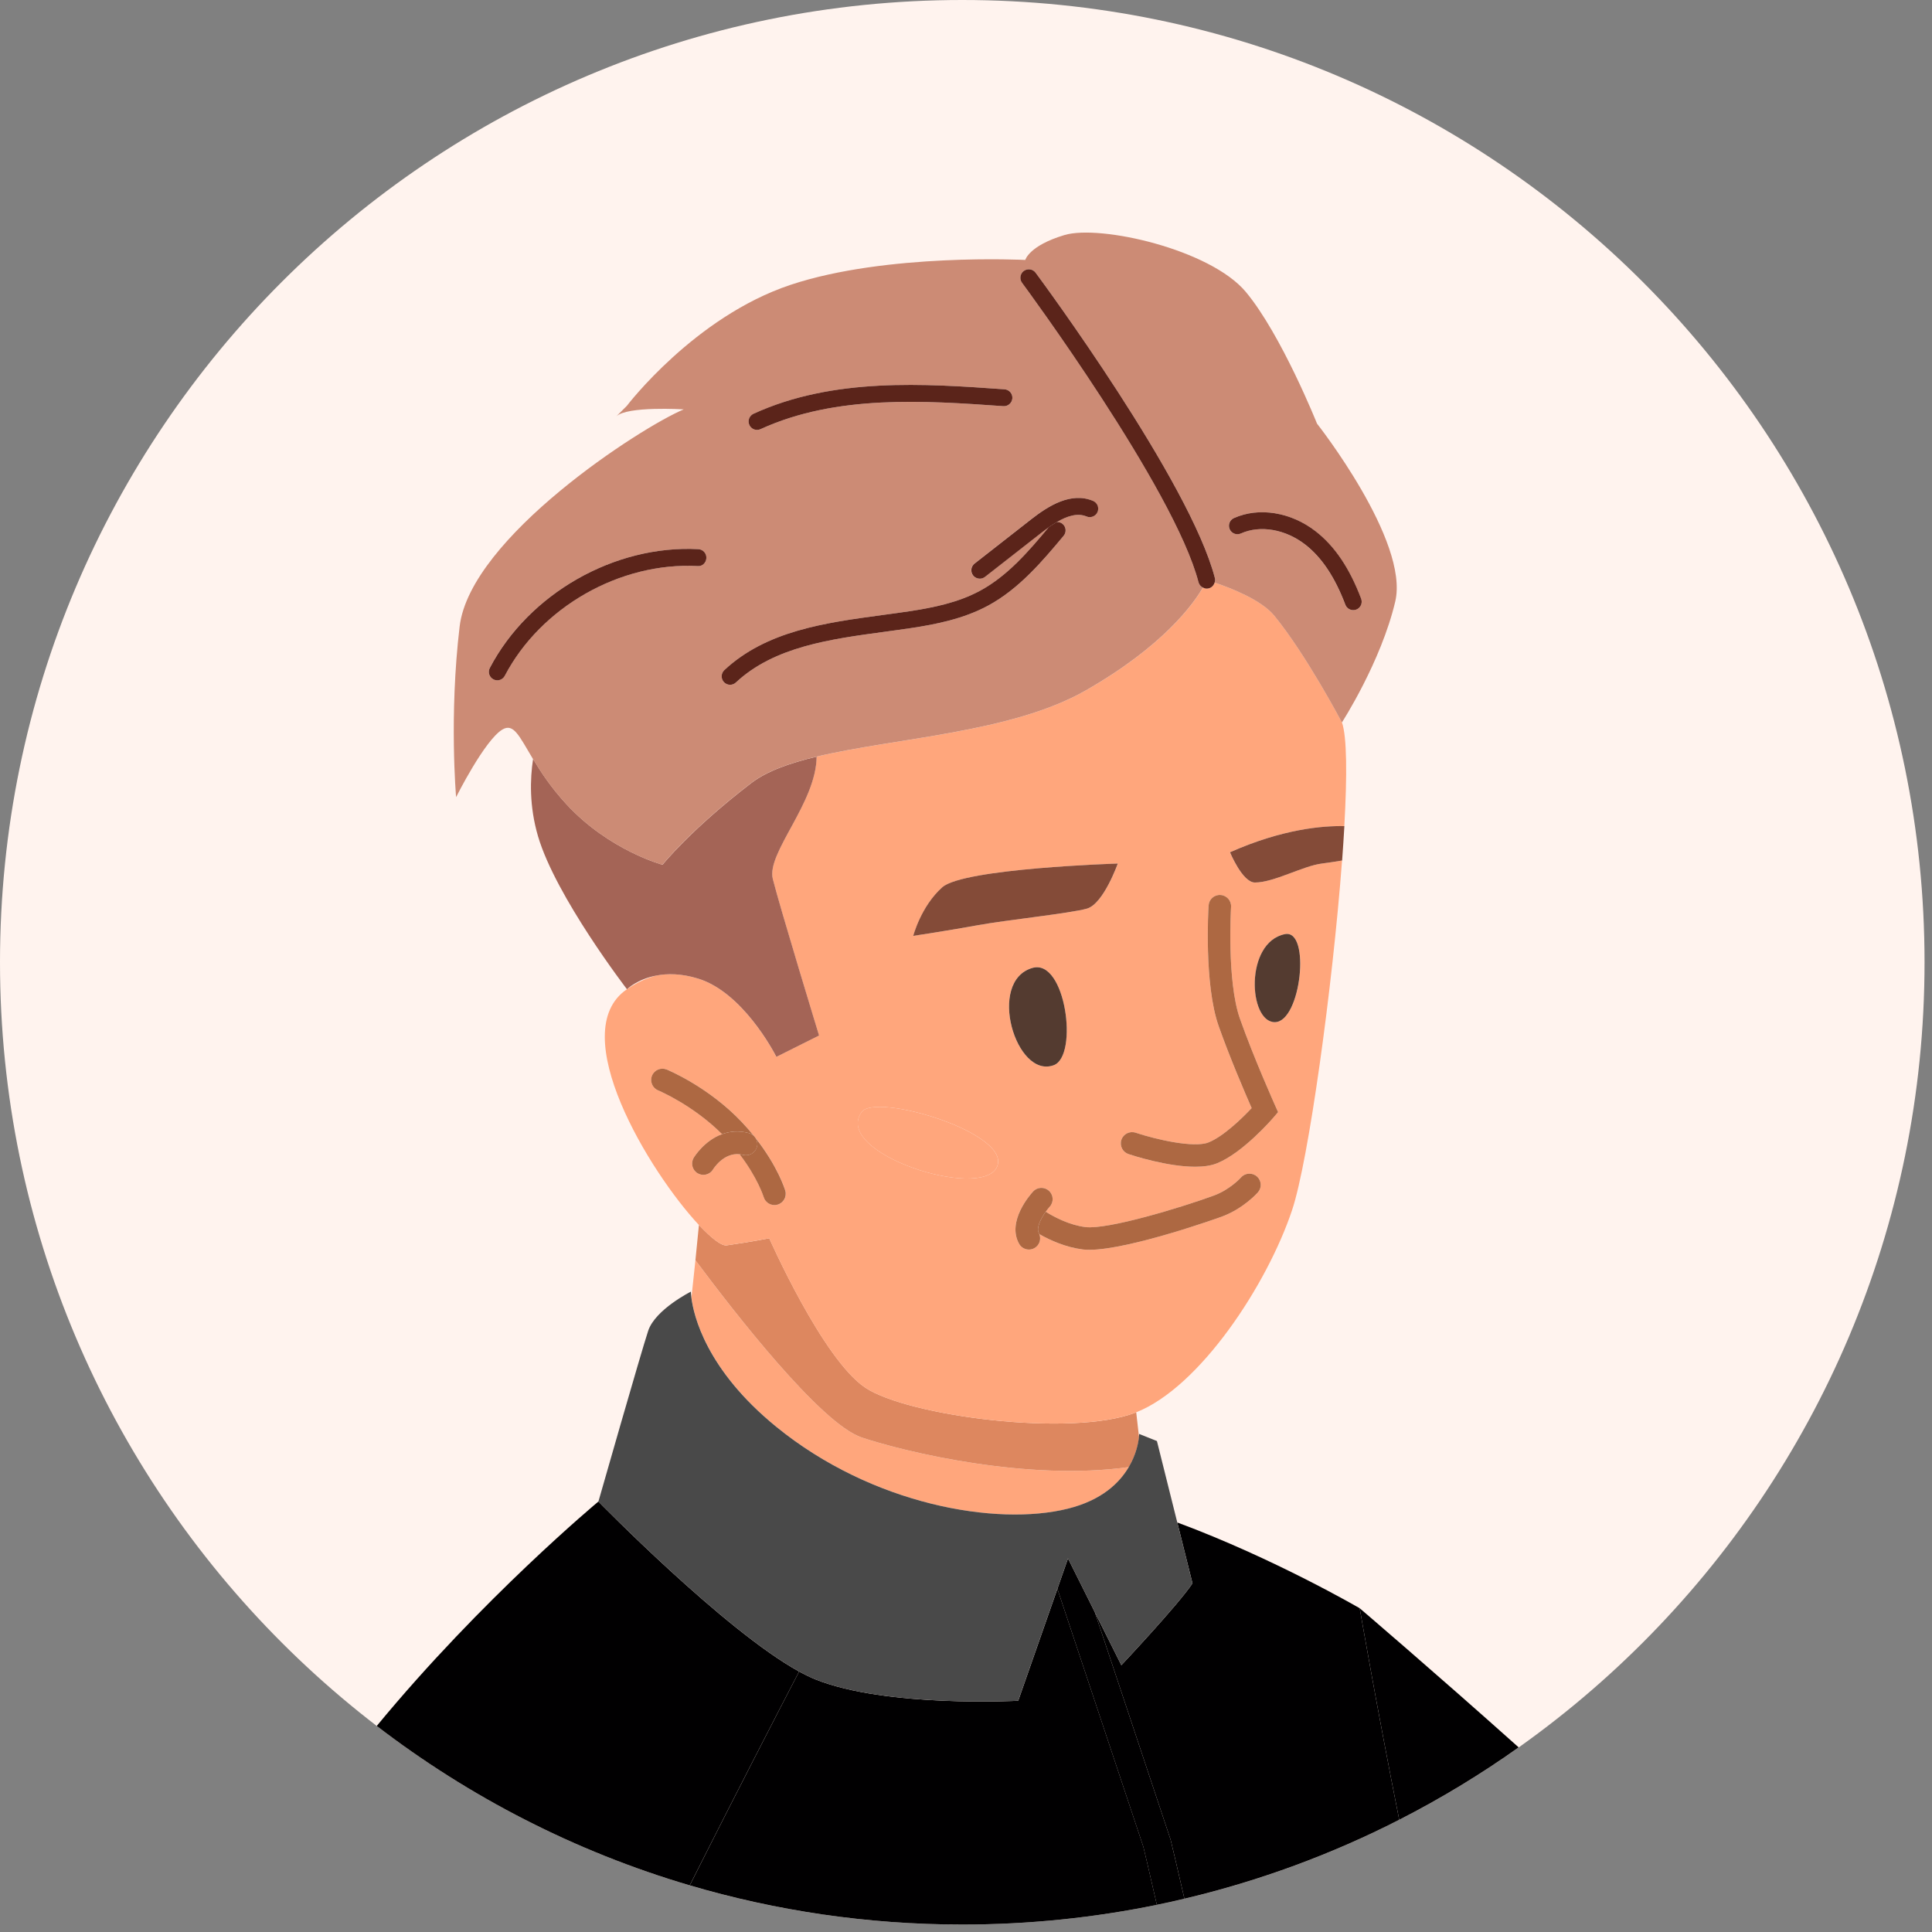 <?xml version="1.0" encoding="UTF-8"?>
<svg xmlns="http://www.w3.org/2000/svg" xmlns:xlink="http://www.w3.org/1999/xlink" width="512px" height="512px" viewBox="0 0 512 512" version="1.1">
<rect x="0" y="0" width="512" height="512" fill="#808080" stroke="none"/>
<g id="surface1">
<path style=" stroke:none;fill-rule:nonzero;fill:rgb(100%,95.294%,93.333%);fill-opacity:1;" d="M 510.023 255.012 C 510.023 395.848 395.852 510.023 255.012 510.023 C 114.172 510.023 0 395.848 0 255.012 C 0 114.172 114.172 0 255.012 0 C 395.852 0 510.023 114.172 510.023 255.012 "/>
<path style=" stroke:none;fill-rule:nonzero;fill:rgb(0.392%,0%,0.392%);fill-opacity:1;" d="M 360.336 426.203 C 360.336 426.203 364.844 452.363 370.809 482.262 C 381.848 476.625 392.426 470.207 402.461 463.074 C 380.043 443.027 360.336 426.203 360.336 426.203 "/>
<path style=" stroke:none;fill-rule:nonzero;fill:rgb(0.392%,0%,0.392%);fill-opacity:1;" d="M 360.336 426.203 C 360.336 426.203 337.672 412.996 311.992 403.469 L 316.023 419.602 C 312.254 425.262 297.172 441.289 297.172 441.289 L 290.113 427.18 L 310.227 487.555 C 310.48 488.59 311.848 494.266 313.883 503.18 C 333.867 498.453 352.949 491.383 370.809 482.262 C 364.844 452.363 360.336 426.203 360.336 426.203 "/>
<path style=" stroke:none;fill-rule:nonzero;fill:rgb(0.392%,0%,0.392%);fill-opacity:1;" d="M 158.586 397.918 C 158.586 397.918 127.711 423.59 99.844 457.395 C 124.359 476.215 152.391 490.684 182.781 499.641 C 195.676 474.035 206.203 453.672 211.77 442.969 C 191.914 432.059 158.586 397.918 158.586 397.918 "/>
<path style=" stroke:none;fill-rule:nonzero;fill:rgb(0.392%,0%,0.392%);fill-opacity:1;" d="M 280.223 421.055 L 269.84 450.715 C 269.84 450.715 234.961 452.598 216.102 445.059 C 214.762 444.52 213.305 443.805 211.777 442.965 C 206.211 453.676 195.688 474.035 182.793 499.641 C 205.688 506.387 229.914 510.023 254.996 510.023 C 272.668 510.023 289.922 508.223 306.586 504.801 C 304.594 496.027 303.258 490.449 303.02 489.461 Z M 280.223 421.055 "/>
<path style=" stroke:none;fill-rule:nonzero;fill:rgb(0.392%,0%,0.392%);fill-opacity:1;" d="M 290.117 427.18 L 283.031 413.004 L 280.215 421.055 L 303.008 489.461 C 303.25 490.453 304.582 496.027 306.574 504.801 C 309.023 504.297 311.461 503.754 313.883 503.18 C 311.852 494.266 310.477 488.59 310.23 487.555 Z M 290.117 427.18 "/>
<path style=" stroke:none;fill-rule:nonzero;fill:rgb(100%,65.098%,48.627%);fill-opacity:1;" d="M 205.746 378.121 C 231.199 398.863 264.195 404.52 283.055 399.809 C 292.016 397.566 296.691 392.984 299.16 388.789 C 272.348 392.586 240.055 384.844 228.379 380.957 C 217.508 377.332 194.402 347.566 184.297 333.965 C 183.977 337.09 183.621 340.449 183.242 343.879 C 183.824 348.543 187.102 362.934 205.746 378.121 "/>
<path style=" stroke:none;fill-rule:nonzero;fill:rgb(86.667%,52.941%,37.255%);fill-opacity:1;" d="M 228.379 380.953 C 240.055 384.844 272.348 392.582 299.16 388.789 C 301.156 385.398 301.711 382.289 301.852 380.852 L 301.109 374.281 C 301.059 374.301 301.012 374.324 300.969 374.34 C 283.996 380.953 240.633 375.297 229.32 367.746 C 218.004 360.203 203.867 328.156 203.867 328.156 C 203.867 328.156 199.152 329.094 192.551 330.039 C 191.227 330.227 188.52 328.145 185.223 324.617 C 184.965 327.281 184.652 330.469 184.297 333.961 C 194.406 347.562 217.508 377.328 228.379 380.953 "/>
<path style=" stroke:none;fill-rule:nonzero;fill:rgb(28.627%,28.627%,28.627%);fill-opacity:1;" d="M 211.77 442.965 C 213.293 443.805 214.746 444.52 216.094 445.059 C 234.949 452.598 269.832 450.715 269.832 450.715 L 280.215 421.055 L 283.027 413.004 L 290.117 427.18 L 297.172 441.289 C 297.172 441.289 312.254 425.262 316.023 419.602 L 311.992 403.469 L 306.598 381.891 L 301.887 380.008 C 301.887 380.008 301.879 380.328 301.824 380.855 C 301.684 382.289 301.129 385.402 299.137 388.789 C 296.672 392.984 291.996 397.566 283.027 399.805 C 264.176 404.52 231.18 398.859 205.727 378.121 C 187.082 362.934 183.801 348.543 183.223 343.879 C 183.098 342.859 183.098 342.297 183.098 342.297 C 183.098 342.297 173.672 347.012 171.781 352.664 C 169.898 358.324 158.586 397.918 158.586 397.918 C 158.586 397.918 191.914 432.055 211.77 442.965 "/>
<path style=" stroke:none;fill-rule:nonzero;fill:rgb(100%,65.098%,48.627%);fill-opacity:1;" d="M 183.848 306.82 C 184 306.562 186.652 302.27 191.363 300.559 C 183.629 292.82 174.527 289.004 174.434 288.961 C 172.91 288.336 172.18 286.59 172.805 285.066 C 173.43 283.543 175.168 282.812 176.695 283.438 C 177.145 283.621 187.762 288.031 196.59 297.348 C 197.805 298.629 198.891 299.895 199.879 301.121 C 200.004 301.25 200.109 301.391 200.211 301.543 C 206.172 309.102 208.039 315.223 208.125 315.531 C 208.59 317.109 207.688 318.77 206.105 319.234 C 205.824 319.316 205.539 319.355 205.262 319.355 C 203.969 319.355 202.781 318.512 202.398 317.211 C 202.383 317.16 200.84 312.195 196.027 305.883 C 191.703 305.41 188.996 309.848 188.965 309.895 C 188.406 310.828 187.418 311.344 186.406 311.344 C 185.883 311.344 185.352 311.207 184.871 310.918 C 183.457 310.07 183 308.234 183.848 306.82 M 228.359 294.688 C 232.129 289.5 268.426 300.34 264.184 309.301 C 259.941 318.254 220.469 305.535 228.359 294.688 M 249.73 235.137 C 255.383 230.105 296.238 228.852 296.238 228.852 C 296.238 228.852 292.469 239.535 288.066 240.789 C 283.668 242.047 266.629 243.82 259.156 245.191 C 251.457 246.609 242.031 248.02 242.031 248.02 C 242.031 248.02 244.074 240.164 249.73 235.137 M 297.18 302.07 C 297.699 300.504 299.395 299.66 300.953 300.184 C 306.387 301.988 316.441 304.281 320.27 302.762 C 324.117 301.219 329.043 296.492 331.695 293.656 C 329.992 289.773 325.895 280.258 322.965 271.953 C 319.035 260.824 320.23 240.824 320.285 239.977 C 320.387 238.332 321.754 237.082 323.449 237.184 C 325.094 237.285 326.348 238.703 326.242 240.348 C 326.234 240.547 325.066 259.984 328.598 269.965 C 332.285 280.414 337.871 292.863 337.93 292.988 L 338.707 294.719 L 337.473 296.16 C 337.145 296.543 329.375 305.543 322.488 308.301 C 320.875 308.945 318.867 309.199 316.719 309.199 C 309.391 309.199 300.34 306.27 299.066 305.844 C 297.504 305.324 296.66 303.633 297.18 302.07 M 340.527 247.555 C 347.445 246.156 344.82 270.883 337.848 270.883 C 330.871 270.883 329.801 249.727 340.527 247.555 M 273.613 256.504 C 282.414 253.992 285.848 279.805 279.27 282.277 C 269.215 286.043 261.453 259.98 273.613 256.504 M 333.367 315.98 C 333.215 316.156 329.496 320.352 323.656 322.473 C 323.398 322.57 299.312 331.215 288.688 331.215 C 288.039 331.215 287.445 331.184 286.914 331.117 C 282.43 330.559 278.32 328.695 275.434 327.066 C 275.977 328.438 275.441 330.027 274.121 330.766 C 273.66 331.02 273.164 331.141 272.672 331.141 C 271.621 331.141 270.605 330.59 270.062 329.602 C 266.746 323.648 273.047 316.551 273.773 315.758 C 274.891 314.543 276.781 314.473 277.996 315.59 C 279.203 316.707 279.281 318.594 278.168 319.805 C 277.844 320.156 277.48 320.621 277.121 321.121 C 279.457 322.578 283.434 324.664 287.652 325.191 C 293.496 325.902 312.645 320.129 321.613 316.863 C 325.969 315.281 328.852 312.07 328.879 312.039 C 329.973 310.809 331.852 310.688 333.094 311.777 C 334.324 312.867 334.449 314.742 333.367 315.98 M 192.539 330.039 C 199.137 329.102 203.852 328.156 203.852 328.156 C 203.852 328.156 217.988 360.207 229.305 367.746 C 240.617 375.301 283.984 380.953 300.953 374.34 C 301 374.324 301.047 374.301 301.094 374.281 C 318.023 367.59 335.859 340.359 342.438 320.621 C 346.766 307.633 353.125 261.777 355.66 228.043 C 353.918 228.328 352.02 228.641 350.289 228.848 C 345.254 229.477 337.602 233.875 332.543 233.875 C 329.242 233.875 325.941 225.859 325.941 225.859 C 339.898 219.668 350.586 218.801 356.258 218.938 C 357.02 205.547 356.957 195.188 355.633 191.453 C 355.629 191.449 355.629 191.445 355.629 191.441 C 355.559 191.316 346.176 173.504 337.723 163.172 C 334.211 158.879 325.828 155.703 321.906 154.398 C 321.684 155.109 321.145 155.707 320.371 155.91 C 320.18 155.957 319.992 155.984 319.805 155.984 C 319.445 155.984 319.105 155.867 318.797 155.707 C 316.254 160.098 308.27 171.246 287.754 182.969 C 268.07 194.215 237.379 195.508 216.395 200.516 C 216.293 212.824 203.066 226.031 204.793 232.934 C 206.676 240.477 217.043 274.418 217.043 274.418 L 205.734 280.074 C 205.734 280.074 205.707 280.02 205.699 280.008 L 205.703 280.016 C 205.695 280 205.672 279.961 205.66 279.934 C 204.934 278.523 196.691 262.93 184.992 259.336 C 180.539 257.961 176.844 257.969 173.926 258.527 C 171.43 259.168 168.832 260.324 166.133 262.164 C 149.562 273.461 172.105 310.613 185.207 324.621 C 188.504 328.145 191.211 330.227 192.539 330.039 "/>
<path style=" stroke:none;fill-rule:nonzero;fill:rgb(64.314%,39.216%,33.725%);fill-opacity:1;" d="M 185.008 259.336 C 196.707 262.938 204.949 278.523 205.676 279.934 C 205.695 279.969 205.707 279.992 205.715 280.008 C 205.723 280.023 205.75 280.078 205.75 280.078 L 217.062 274.418 C 217.062 274.418 206.691 240.48 204.805 232.938 C 203.078 226.039 216.309 212.824 216.414 200.52 C 209.258 202.227 203.227 204.367 199.152 207.48 C 183.125 219.738 175.582 229.164 175.582 229.164 C 175.582 229.164 161.438 225.395 150.125 213.137 C 146.039 208.711 143.316 204.543 141.27 201.137 C 140.461 206.43 140.246 213.676 142.582 221.621 C 147.297 237.648 166.152 262.16 166.152 262.16 C 166.152 262.16 168.836 259.496 173.941 258.527 C 176.855 257.969 180.551 257.961 185.008 259.336 "/>
<path style=" stroke:none;fill-rule:nonzero;fill:rgb(67.843%,40.784%,25.882%);fill-opacity:1;" d="M 198.477 300.285 C 199.031 300.434 199.5 300.734 199.863 301.121 C 198.879 299.895 197.793 298.629 196.574 297.348 C 187.75 288.031 177.129 283.621 176.684 283.438 C 175.156 282.812 173.418 283.543 172.793 285.066 C 172.164 286.59 172.898 288.336 174.418 288.961 C 174.516 289.004 183.613 292.82 191.352 300.559 C 193.359 299.824 195.742 299.555 198.477 300.285 "/>
<path style=" stroke:none;fill-rule:nonzero;fill:rgb(67.843%,40.784%,25.882%);fill-opacity:1;" d="M 200.582 303.938 C 200.156 305.531 198.508 306.473 196.93 306.055 C 196.613 305.969 196.309 305.918 196.004 305.883 C 200.82 312.191 202.359 317.16 202.379 317.211 C 202.762 318.512 203.949 319.355 205.238 319.355 C 205.52 319.355 205.801 319.316 206.082 319.234 C 207.664 318.766 208.57 317.109 208.105 315.527 C 208.016 315.223 206.152 309.102 200.184 301.539 C 200.637 302.227 200.812 303.086 200.582 303.938 "/>
<path style=" stroke:none;fill-rule:nonzero;fill:rgb(67.843%,40.784%,25.882%);fill-opacity:1;" d="M 188.965 309.895 C 188.996 309.848 191.703 305.41 196.027 305.887 C 196.328 305.918 196.633 305.973 196.953 306.055 C 198.531 306.473 200.18 305.535 200.605 303.941 C 200.832 303.086 200.656 302.227 200.203 301.543 C 200.109 301.391 200.004 301.254 199.879 301.125 C 199.512 300.734 199.043 300.438 198.488 300.285 C 195.75 299.555 193.371 299.824 191.363 300.559 C 186.652 302.27 184 306.562 183.848 306.82 C 183 308.238 183.453 310.07 184.871 310.918 C 185.352 311.207 185.883 311.344 186.402 311.344 C 187.418 311.344 188.406 310.828 188.965 309.895 "/>
<path style=" stroke:none;fill-rule:nonzero;fill:rgb(67.843%,40.784%,25.882%);fill-opacity:1;" d="M 299.066 305.844 C 300.344 306.27 309.395 309.199 316.719 309.199 C 318.867 309.199 320.879 308.945 322.492 308.297 C 329.375 305.543 337.148 296.539 337.477 296.16 L 338.707 294.719 L 337.93 292.988 C 337.879 292.863 332.285 280.414 328.598 269.965 C 325.074 259.984 326.234 240.543 326.246 240.348 C 326.352 238.703 325.098 237.285 323.449 237.18 C 321.762 237.082 320.387 238.332 320.289 239.977 C 320.23 240.82 319.035 260.824 322.969 271.953 C 325.898 280.258 329.996 289.773 331.699 293.656 C 329.047 296.492 324.117 301.215 320.27 302.754 C 316.441 304.281 306.391 301.988 300.957 300.18 C 299.395 299.66 297.699 300.504 297.18 302.066 C 296.66 303.633 297.504 305.324 299.066 305.844 "/>
<path style=" stroke:none;fill-rule:nonzero;fill:rgb(32.941%,23.137%,18.824%);fill-opacity:1;" d="M 279.277 282.277 C 285.855 279.809 282.418 253.992 273.617 256.508 C 261.461 259.98 269.223 286.043 279.277 282.277 "/>
<path style=" stroke:none;fill-rule:nonzero;fill:rgb(51.765%,29.412%,21.961%);fill-opacity:1;" d="M 288.055 240.789 C 292.453 239.535 296.223 228.848 296.223 228.848 C 296.223 228.848 255.371 230.109 249.715 235.133 C 244.059 240.164 242.016 248.02 242.016 248.02 C 242.016 248.02 251.445 246.602 259.141 245.188 C 266.609 243.82 283.652 242.047 288.055 240.789 "/>
<path style=" stroke:none;fill-rule:nonzero;fill:rgb(51.765%,29.412%,21.961%);fill-opacity:1;" d="M 325.961 225.859 C 325.961 225.859 329.258 233.875 332.559 233.875 C 337.617 233.875 345.273 229.477 350.309 228.848 C 352.035 228.641 353.934 228.324 355.676 228.043 C 355.906 224.895 356.109 221.828 356.273 218.934 C 350.605 218.801 339.918 219.664 325.961 225.859 "/>
<path style=" stroke:none;fill-rule:nonzero;fill:rgb(32.941%,23.137%,18.824%);fill-opacity:1;" d="M 337.832 270.883 C 344.809 270.883 347.434 246.156 340.516 247.555 C 329.789 249.727 330.859 270.883 337.832 270.883 "/>
<path style=" stroke:none;fill-rule:nonzero;fill:rgb(67.843%,40.784%,25.882%);fill-opacity:1;" d="M 328.883 312.035 C 328.855 312.07 325.969 315.281 321.617 316.859 C 312.648 320.125 293.5 325.902 287.652 325.188 C 283.434 324.664 279.457 322.574 277.121 321.121 C 275.84 322.922 274.57 325.422 275.285 326.703 C 275.348 326.82 275.391 326.945 275.438 327.066 C 278.32 328.691 282.434 330.555 286.914 331.113 C 287.453 331.184 288.047 331.211 288.688 331.211 C 299.316 331.211 323.402 322.57 323.656 322.473 C 329.5 320.348 333.211 316.152 333.367 315.977 C 334.453 314.738 334.328 312.863 333.094 311.777 C 331.859 310.688 329.973 310.805 328.883 312.035 "/>
<path style=" stroke:none;fill-rule:nonzero;fill:rgb(67.843%,40.784%,25.882%);fill-opacity:1;" d="M 277.125 321.129 C 277.488 320.621 277.852 320.16 278.172 319.805 C 279.289 318.598 279.211 316.707 278 315.594 C 276.789 314.473 274.895 314.543 273.781 315.762 C 273.051 316.551 266.758 323.648 270.066 329.609 C 270.609 330.59 271.629 331.145 272.676 331.145 C 273.168 331.145 273.664 331.023 274.125 330.766 C 275.445 330.035 275.98 328.441 275.441 327.07 C 275.395 326.949 275.352 326.824 275.285 326.707 C 274.574 325.426 275.84 322.926 277.125 321.129 "/>
<path style=" stroke:none;fill-rule:nonzero;fill:rgb(100%,65.098%,48.627%);fill-opacity:1;" d="M 264.176 309.301 C 268.418 300.344 232.121 289.5 228.348 294.688 C 220.457 305.535 259.934 318.254 264.176 309.301 "/>
<path style=" stroke:none;fill-rule:nonzero;fill:rgb(51.765%,29.412%,21.961%);fill-opacity:1;" d="M 162.68 111.008 C 162.82 110.871 163.035 110.652 163.309 110.375 C 162.996 110.691 162.805 110.883 162.68 111.008 "/>
<path style=" stroke:none;fill-rule:nonzero;fill:rgb(51.765%,29.412%,21.961%);fill-opacity:1;" d="M 162.68 111.008 C 162.496 111.191 162.469 111.219 162.68 111.008 "/>
<path style=" stroke:none;fill-rule:nonzero;fill:rgb(80%,54.51%,45.882%);fill-opacity:1;" d="M 133.766 179.082 C 133.363 179.852 132.586 180.285 131.781 180.285 C 131.43 180.285 131.074 180.203 130.746 180.027 C 129.648 179.453 129.227 178.098 129.797 177.004 C 140.125 157.305 162.863 144.348 185.062 145.535 C 186.301 145.602 187.246 146.652 187.18 147.891 C 187.121 149.121 186.125 150.152 184.828 150.004 C 164.273 148.945 143.309 160.883 133.766 179.082 M 191.957 177.598 C 203.129 167.145 218.707 165.039 233.766 163.004 C 236.176 162.68 238.57 162.352 240.938 161.996 C 247.234 161.043 253.875 159.723 259.734 156.555 C 267.031 152.609 272.59 146.102 277.934 139.719 C 277.277 140.18 276.633 140.652 276.027 141.133 L 261 152.879 C 260.59 153.199 260.105 153.355 259.621 153.355 C 258.957 153.355 258.297 153.059 257.855 152.496 C 257.098 151.516 257.266 150.109 258.242 149.348 L 273.27 137.602 C 277.82 134.047 283.805 130.281 289.633 132.746 C 290.773 133.227 291.305 134.539 290.828 135.68 C 290.344 136.82 289.031 137.344 287.895 136.871 C 285.484 135.855 282.707 136.789 280.062 138.336 C 280.602 138.312 281.148 138.465 281.594 138.832 C 282.543 139.629 282.668 141.039 281.875 141.992 C 276.375 148.566 270.148 156.02 261.863 160.492 C 255.379 164 247.984 165.457 241.605 166.422 C 239.219 166.781 236.797 167.113 234.367 167.441 C 220 169.383 205.148 171.391 195.016 180.871 C 194.582 181.273 194.035 181.473 193.484 181.473 C 192.891 181.473 192.293 181.234 191.848 180.762 C 191.008 179.863 191.055 178.441 191.957 177.598 M 199.695 109.66 C 220.848 99.965 244.945 101.668 266.215 103.172 C 267.445 103.258 268.375 104.328 268.289 105.562 C 268.203 106.793 267.117 107.727 265.895 107.637 C 245.168 106.176 221.676 104.512 201.559 113.73 C 201.258 113.867 200.941 113.93 200.629 113.93 C 199.781 113.93 198.969 113.449 198.59 112.629 C 198.078 111.5 198.57 110.176 199.695 109.66 M 326.988 137.297 C 333.586 134.328 342.082 135.703 348.633 140.785 C 353.684 144.711 357.629 150.559 360.699 158.66 C 361.137 159.816 360.551 161.109 359.395 161.547 C 359.137 161.645 358.867 161.688 358.602 161.688 C 357.699 161.688 356.848 161.141 356.508 160.242 C 353.746 152.938 350.27 147.727 345.883 144.32 C 340.625 140.238 333.922 139.082 328.824 141.379 C 327.684 141.887 326.367 141.379 325.863 140.258 C 325.355 139.125 325.859 137.805 326.988 137.297 M 175.551 229.164 C 175.551 229.164 183.094 219.734 199.121 207.48 C 203.195 204.359 209.227 202.223 216.383 200.516 C 237.367 195.508 268.055 194.215 287.738 182.969 C 308.254 171.246 316.238 160.098 318.781 155.707 C 318.234 155.426 317.793 154.945 317.625 154.301 C 311.215 129.562 271.262 75.484 270.855 74.941 C 270.121 73.949 270.328 72.543 271.32 71.809 C 272.32 71.074 273.719 71.285 274.453 72.273 C 276.117 74.52 315.332 127.602 321.961 153.18 C 322.07 153.602 322.012 154.012 321.895 154.398 C 325.816 155.703 334.195 158.879 337.703 163.168 C 346.16 173.504 355.547 191.316 355.613 191.441 L 355.621 191.453 C 355.621 191.453 365.988 175.426 369.758 159.398 C 373.531 143.371 349.02 112.262 349.02 112.262 C 349.02 112.262 339.594 88.691 330.168 77.375 C 320.734 66.066 291.512 59.465 282.082 62.293 C 272.656 65.121 271.711 68.891 271.711 68.891 C 271.711 68.891 234.941 67.008 209.488 75.492 C 184.035 83.977 166.125 107.547 166.125 107.547 L 163.293 110.375 C 166.125 107.547 181.203 108.488 181.203 108.488 C 169.895 113.203 124.641 142.43 121.812 166 C 118.984 189.57 120.871 211.25 120.871 211.25 C 120.871 211.25 128.414 196.164 133.129 193.34 C 136.137 191.531 137.621 195.125 141.238 201.133 C 143.285 204.539 146.012 208.707 150.098 213.137 C 161.41 225.391 175.551 229.164 175.551 229.164 "/>
<path style=" stroke:none;fill-rule:nonzero;fill:rgb(35.686%,14.118%,10.196%);fill-opacity:1;" d="M 321.957 153.184 C 315.328 127.602 276.113 74.52 274.449 72.273 C 273.715 71.285 272.316 71.078 271.316 71.809 C 270.324 72.543 270.117 73.953 270.852 74.945 C 271.258 75.484 311.211 129.566 317.621 154.305 C 317.789 154.945 318.23 155.43 318.777 155.707 C 319.086 155.871 319.426 155.984 319.789 155.984 C 319.973 155.984 320.164 155.957 320.352 155.91 C 321.129 155.711 321.664 155.109 321.887 154.398 C 322.008 154.012 322.066 153.605 321.957 153.184 "/>
<path style=" stroke:none;fill-rule:nonzero;fill:rgb(35.686%,14.118%,10.196%);fill-opacity:1;" d="M 193.484 181.473 C 194.031 181.473 194.582 181.273 195.012 180.871 C 205.145 171.391 220 169.383 234.363 167.441 C 236.797 167.109 239.219 166.781 241.605 166.422 C 247.984 165.457 255.375 164 261.859 160.492 C 270.141 156.016 276.375 148.562 281.875 141.988 C 282.668 141.035 282.539 139.629 281.59 138.832 C 281.148 138.465 280.598 138.312 280.059 138.336 C 279.336 138.762 278.621 139.227 277.93 139.715 C 272.59 146.102 267.031 152.609 259.73 156.551 C 253.871 159.723 247.23 161.043 240.934 161.996 C 238.57 162.352 236.176 162.68 233.762 163 C 218.703 165.039 203.129 167.145 191.953 177.594 C 191.055 178.441 191.008 179.859 191.848 180.762 C 192.289 181.234 192.887 181.473 193.484 181.473 "/>
<path style=" stroke:none;fill-rule:nonzero;fill:rgb(35.686%,14.118%,10.196%);fill-opacity:1;" d="M 200.625 113.93 C 200.941 113.93 201.254 113.867 201.555 113.727 C 221.672 104.512 245.16 106.176 265.891 107.637 C 267.113 107.727 268.199 106.793 268.285 105.562 C 268.371 104.328 267.441 103.258 266.211 103.172 C 244.945 101.664 220.844 99.965 199.691 109.652 C 198.566 110.172 198.074 111.5 198.586 112.621 C 198.965 113.445 199.777 113.93 200.625 113.93 "/>
<path style=" stroke:none;fill-rule:nonzero;fill:rgb(35.686%,14.118%,10.196%);fill-opacity:1;" d="M 184.836 150.008 C 186.137 150.152 187.129 149.125 187.191 147.891 C 187.254 146.656 186.309 145.602 185.074 145.535 C 162.871 144.348 140.133 157.305 129.809 177.012 C 129.234 178.102 129.656 179.457 130.754 180.031 C 131.086 180.203 131.438 180.289 131.789 180.289 C 132.594 180.289 133.375 179.852 133.773 179.09 C 143.316 160.883 164.281 148.945 184.836 150.008 "/>
<path style=" stroke:none;fill-rule:nonzero;fill:rgb(35.686%,14.118%,10.196%);fill-opacity:1;" d="M 287.926 136.871 C 289.059 137.344 290.375 136.82 290.859 135.68 C 291.34 134.539 290.809 133.227 289.668 132.746 C 283.836 130.285 277.855 134.047 273.301 137.602 L 258.27 149.352 C 257.301 150.109 257.125 151.523 257.887 152.496 C 258.328 153.059 258.984 153.355 259.652 153.355 C 260.133 153.355 260.621 153.199 261.031 152.879 L 276.059 141.133 C 276.664 140.656 277.309 140.184 277.965 139.719 C 278.656 139.23 279.371 138.762 280.094 138.336 C 282.734 136.789 285.52 135.855 287.926 136.871 "/>
<path style=" stroke:none;fill-rule:nonzero;fill:rgb(35.686%,14.118%,10.196%);fill-opacity:1;" d="M 328.84 141.379 C 333.941 139.082 340.645 140.238 345.906 144.32 C 350.285 147.727 353.762 152.938 356.527 160.242 C 356.863 161.141 357.715 161.688 358.625 161.688 C 358.887 161.688 359.152 161.645 359.414 161.547 C 360.574 161.109 361.152 159.816 360.715 158.66 C 357.652 150.559 353.707 144.711 348.648 140.785 C 342.102 135.703 333.605 134.328 327.004 137.297 C 325.875 137.805 325.375 139.125 325.883 140.258 C 326.391 141.379 327.703 141.887 328.84 141.379 "/>
</g>
</svg>
